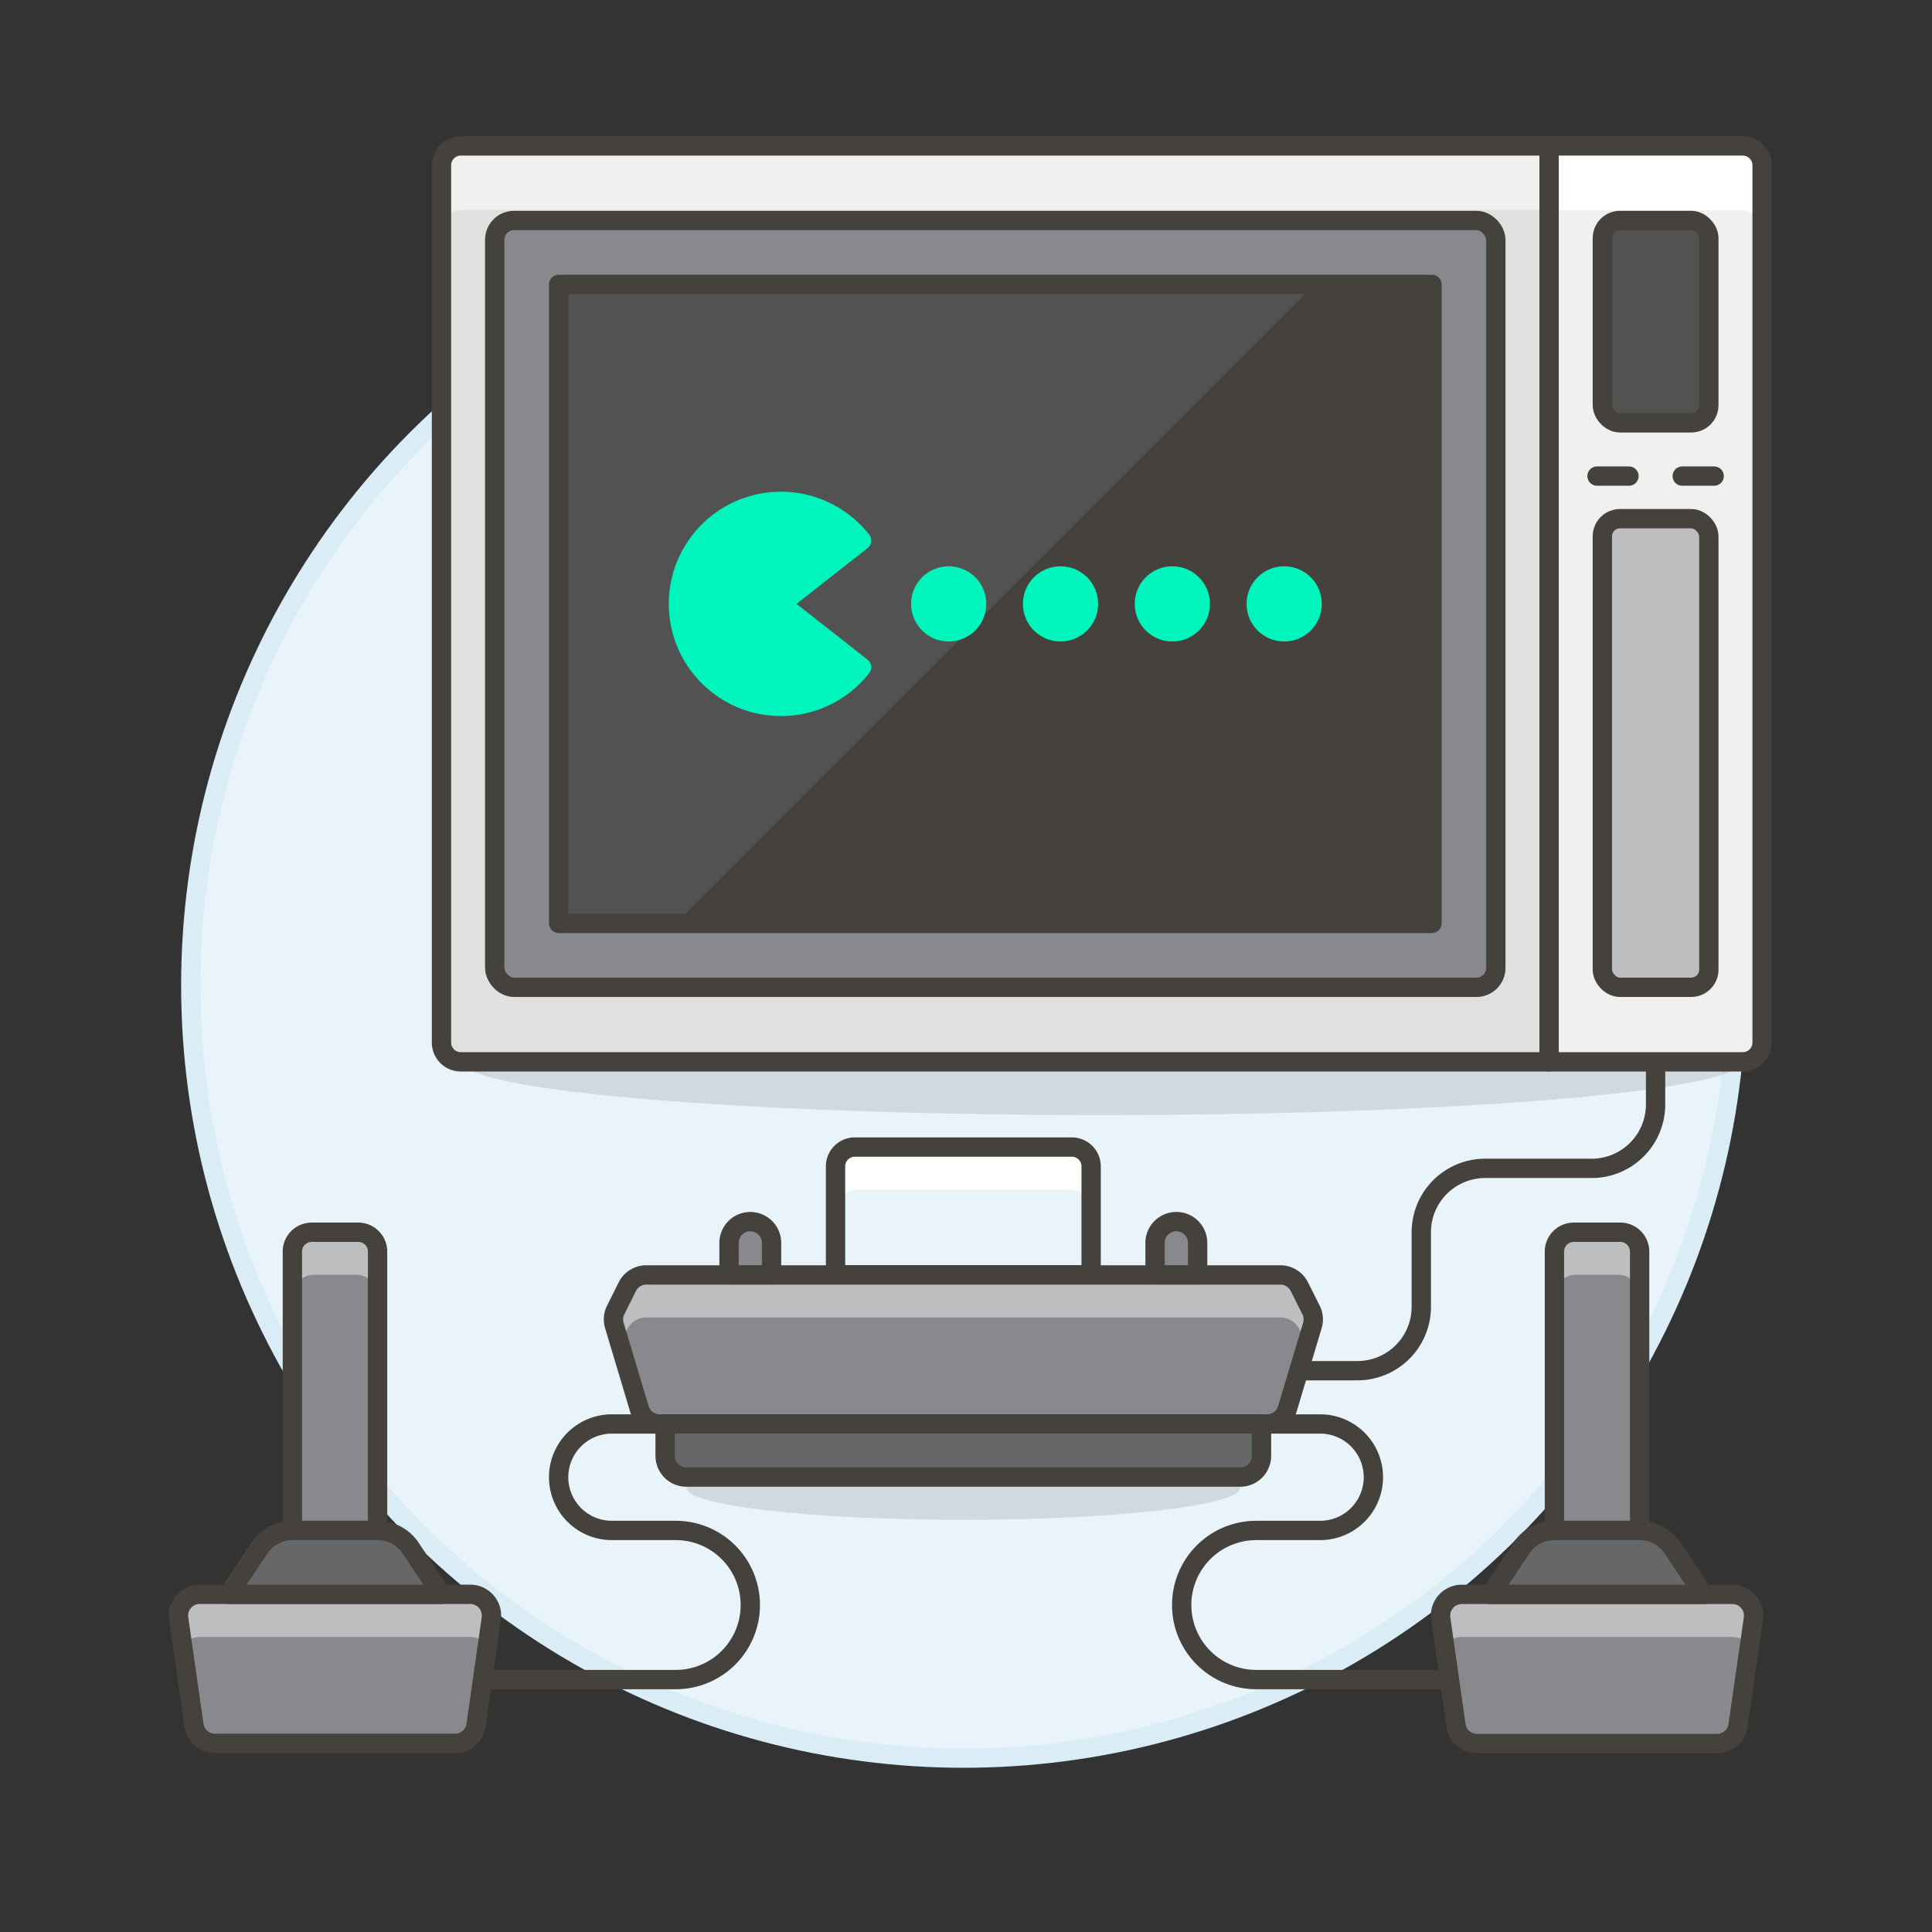 <svg xmlns="http://www.w3.org/2000/svg" viewBox="0 0 100 100"><rect x="0" y="0" width="100" height="100" fill="#333333" stroke="none"/><g class="nc-icon-wrapper"><defs/><circle class="a" cx="49.875" cy="51" r="40" fill="#e8f4fa" stroke="#daedf7" stroke-linecap="round" stroke-linejoin="round"/><ellipse class="b" cx="57.028" cy="54.961" rx="33.075" ry="2.756" fill="#45413c" opacity="0.15"/><path class="c" d="M67.227 70.947h3.031a3.307 3.307 0 0 0 3.308-3.307v-3.859a3.308 3.308 0 0 1 3.307-3.307h5.513a3.307 3.307 0 0 0 3.307-3.308v-2.2" stroke-linecap="round" stroke-linejoin="round" fill="none" stroke="#45413c"/><ellipse class="b" cx="49.862" cy="77.011" rx="14.333" ry="1.654" fill="#45413c" opacity="0.15"/><path class="d" d="M80.181 54.961h-56.33a1 1 0 0 1-1-1V8.554a1 1 0 0 1 1-1h56.33z" style="" fill="#e0e0e0"/><path class="e" d="M23.953 7.554a1.1 1.1 0 0 0-1.1 1.1v3.308a1.1 1.1 0 0 1 1.1-1.1h56.228V7.554z" style="" fill="#f0f0f0"/><rect class="f" x="25.607" y="11.412" width="51.817" height="39.69" rx="1" stroke-linecap="round" stroke-linejoin="round" stroke="#45413c" fill="#87898c"/><path class="g" d="M28.915 14.72h45.203v33.075H28.915z" style="" fill="#45413c"/><path class="h" d="M68.053 14.72L34.978 47.795h-6.063V14.72h39.138z" style="" fill="#525252"/><path class="c" d="M28.915 14.72h45.203v33.075H28.915z" stroke-linecap="round" stroke-linejoin="round" fill="none" stroke="#45413c"/><path class="e" d="M80.181 54.961h10.025a1 1 0 0 0 1-1V8.554a1 1 0 0 0-1-1H80.181z" style="" fill="#f0f0f0"/><path class="i" d="M91.206 8.656a1.1 1.1 0 0 0-1.1-1.1h-9.925v3.307H90.1a1.1 1.1 0 0 1 1.1 1.1z" style="" fill="#fff"/><path class="c" d="M80.181 54.961h-56.33a1 1 0 0 1-1-1V8.554a1 1 0 0 1 1-1h56.33z" stroke-linecap="round" stroke-linejoin="round" fill="none" stroke="#45413c"/><path class="c" d="M80.181 54.961h10.025a1 1 0 0 0 1-1V8.554a1 1 0 0 0-1-1H80.181z" stroke-linecap="round" stroke-linejoin="round" fill="none" stroke="#45413c"/><path class="j" d="M55.477 59.371h-11.23a1 1 0 0 0-1 1v5.615h13.23v-5.615a1 1 0 0 0-1-1z" style="" fill="#e8f4fa"/><path class="i" d="M55.375 59.371H44.35a1.1 1.1 0 0 0-1.1 1.1v2.205a1.1 1.1 0 0 1 1.1-1.1h11.025a1.1 1.1 0 0 1 1.1 1.1v-2.202a1.1 1.1 0 0 0-1.1-1.103z" style="" fill="#fff"/><path class="c" d="M55.477 59.371h-11.23a1 1 0 0 0-1 1v5.615h13.23v-5.615a1 1 0 0 0-1-1z" stroke-linecap="round" stroke-linejoin="round" fill="none" stroke="#45413c"/><ellipse class="b" cx="17.338" cy="90.792" rx="9.371" ry="1.654" fill="#45413c" opacity="0.15"/><path class="c" d="M24.977 86.934h10a3.859 3.859 0 0 0 0-7.718h-3.306a2.756 2.756 0 0 1 0-5.512h3.859" stroke-linecap="round" stroke-linejoin="round" fill="none" stroke="#45413c"/><path class="k" d="M19.543 79.216h-4.41V64.781a1 1 0 0 1 1-1h2.41a1 1 0 0 1 1 1z" style="" fill="#87898c"/><path class="l" d="M19.543 64.884a1.1 1.1 0 0 0-1.1-1.1h-2.2a1.1 1.1 0 0 0-1.1 1.1v2.2a1.1 1.1 0 0 1 1.1-1.1h2.2a1.1 1.1 0 0 1 1.1 1.1z" style="" fill="#bdbec0"/><path class="c" d="M19.543 79.216h-4.41V64.781a1 1 0 0 1 1-1h2.41a1 1 0 0 1 1 1z" stroke-linecap="round" stroke-linejoin="round" fill="none" stroke="#45413c"/><path class="k" d="M25.169 82.9a1.1 1.1 0 0 0-.833-.38H10.341a1.1 1.1 0 0 0-1.092 1.258l.788 5.513a1.1 1.1 0 0 0 1.091.946h12.42a1.1 1.1 0 0 0 1.092-.937l.787-5.513a1.1 1.1 0 0 0-.258-.887z" style="" fill="#87898c"/><path class="l" d="M9.45 85.183a.99.99 0 0 1 .058-.074 1.1 1.1 0 0 1 .833-.38h14a1.1 1.1 0 0 1 .833.38.99.99 0 0 1 .058.074l.2-1.4a1.1 1.1 0 0 0-1.091-1.258h-14a1.1 1.1 0 0 0-1.092 1.258z" style="" fill="#bdbec0"/><path class="c" d="M25.169 82.9a1.1 1.1 0 0 0-.833-.38H10.341a1.1 1.1 0 0 0-1.092 1.258l.788 5.513a1.1 1.1 0 0 0 1.091.946h12.42a1.1 1.1 0 0 0 1.092-.937l.787-5.513a1.1 1.1 0 0 0-.258-.887z" stroke-linecap="round" stroke-linejoin="round" fill="none" stroke="#45413c"/><path class="m" d="M19.543 79.216a2.058 2.058 0 0 1 1.714.918l1.594 2.39H11.826l1.593-2.39a2.059 2.059 0 0 1 1.714-.918z" stroke-linecap="round" stroke-linejoin="round" stroke="#45413c" fill="#656769"/><ellipse class="b" cx="82.662" cy="90.793" rx="9.371" ry="1.654" fill="#45413c" opacity="0.15"/><path class="c" d="M75.023 86.934h-10a3.859 3.859 0 0 1 0-7.718h3.307a2.756 2.756 0 0 0 0-5.512h-3.86" stroke-linecap="round" stroke-linejoin="round" fill="none" stroke="#45413c"/><path class="k" d="M80.457 79.216h4.41V64.781a1 1 0 0 0-1-1h-2.41a1 1 0 0 0-1 1z" style="" fill="#87898c"/><path class="l" d="M81.559 63.781h2.2a1.1 1.1 0 0 1 1.1 1.1v2.2a1.1 1.1 0 0 0-1.1-1.1h-2.2a1.1 1.1 0 0 0-1.1 1.1v-2.2a1.1 1.1 0 0 1 1.1-1.1z" style="" fill="#bdbec0"/><path class="c" d="M80.457 79.216h4.41V64.781a1 1 0 0 0-1-1h-2.41a1 1 0 0 0-1 1z" stroke-linecap="round" stroke-linejoin="round" fill="none" stroke="#45413c"/><path class="k" d="M74.573 83.782a1.1 1.1 0 0 1 1.091-1.258h14a1.1 1.1 0 0 1 1.092 1.258l-.793 5.518a1.1 1.1 0 0 1-1.091.946h-12.42a1.1 1.1 0 0 1-1.092-.946z" style="" fill="#87898c"/><path class="l" d="M90.55 85.183a.99.99 0 0 0-.058-.074 1.1 1.1 0 0 0-.833-.38h-14a1.1 1.1 0 0 0-.833.38.99.99 0 0 0-.058.074l-.2-1.4a1.1 1.1 0 0 1 1.091-1.258h14a1.1 1.1 0 0 1 1.092 1.258z" style="" fill="#bdbec0"/><path class="c" d="M74.573 83.782a1.1 1.1 0 0 1 1.091-1.258h14a1.1 1.1 0 0 1 1.092 1.258l-.793 5.518a1.1 1.1 0 0 1-1.091.946h-12.42a1.1 1.1 0 0 1-1.092-.946z" stroke-linecap="round" stroke-linejoin="round" fill="none" stroke="#45413c"/><path class="m" d="M80.457 79.216a2.058 2.058 0 0 0-1.714.918l-1.594 2.39h11.025l-1.593-2.39a2.059 2.059 0 0 0-1.714-.918z" stroke-linecap="round" stroke-linejoin="round" stroke="#45413c" fill="#656769"/><path class="k" d="M67.256 66.6a1.1 1.1 0 0 0-.986-.61H33.455a1.1 1.1 0 0 0-.986.61l-.6 1.2a1.1 1.1 0 0 0-.069.81l1.292 4.308a1.1 1.1 0 0 0 1.056.786h31.431a1.1 1.1 0 0 0 1.056-.786l1.293-4.308a1.1 1.1 0 0 0-.07-.81z" style="" fill="#87898c"/><path class="l" d="M32.084 69.569l.385-.768a1.1 1.1 0 0 1 .986-.61H66.27a1.1 1.1 0 0 1 .986.61l.384.768.288-.959a1.1 1.1 0 0 0-.07-.81l-.6-1.2a1.1 1.1 0 0 0-.986-.61H33.455a1.1 1.1 0 0 0-.986.61l-.6 1.2a1.1 1.1 0 0 0-.069.81z" style="" fill="#bdbec0"/><path class="c" d="M67.256 66.6a1.1 1.1 0 0 0-.986-.61H33.455a1.1 1.1 0 0 0-.986.61l-.6 1.2a1.1 1.1 0 0 0-.069.81l1.292 4.308a1.1 1.1 0 0 0 1.056.786h31.431a1.1 1.1 0 0 0 1.056-.786l1.293-4.308a1.1 1.1 0 0 0-.07-.81z" stroke-linecap="round" stroke-linejoin="round" fill="none" stroke="#45413c"/><path class="m" d="M34.427 73.7v1.653a1.1 1.1 0 0 0 1.1 1.1h28.668a1.1 1.1 0 0 0 1.1-1.1V73.7z" stroke-linecap="round" stroke-linejoin="round" stroke="#45413c" fill="#656769"/><path class="f" d="M37.735 65.986v-1.654a1.1 1.1 0 0 1 2.2 0v1.654z" stroke-linecap="round" stroke-linejoin="round" stroke="#45413c" fill="#87898c"/><path class="f" d="M61.99 65.986v-1.654a1.1 1.1 0 0 0-2.205 0v1.654z" stroke-linecap="round" stroke-linejoin="round" stroke="#45413c" fill="#87898c"/><rect class="n" x="82.937" y="11.412" width="5.512" height="10.474" rx=".913" stroke-linecap="round" stroke-linejoin="round" stroke="#45413c" fill="#525252"/><rect class="o" x="82.937" y="26.847" width="5.512" height="24.255" rx=".913" stroke-linecap="round" stroke-linejoin="round" stroke="#45413c" fill="#bdbec0"/><path class="c" d="M82.662 24.642h1.653" stroke-linecap="round" stroke-linejoin="round" fill="none" stroke="#45413c"/><path class="c" d="M87.072 24.642h1.653" stroke-linecap="round" stroke-linejoin="round" fill="none" stroke="#45413c"/><g><path class="p" d="M40.753 31.518a.332.332 0 0 1 0-.521l3.841-3.018a5.306 5.306 0 1 0 0 6.557z" stroke-linecap="round" stroke-linejoin="round" fill="#00f5bc" stroke="#00f5bc"/><circle class="p" cx="49.104" cy="31.257" r="1.447" stroke-linecap="round" stroke-linejoin="round" fill="#00f5bc" stroke="#00f5bc"/><circle class="p" cx="54.892" cy="31.257" r="1.447" stroke-linecap="round" stroke-linejoin="round" fill="#00f5bc" stroke="#00f5bc"/><circle class="p" cx="60.68" cy="31.257" r="1.447" stroke-linecap="round" stroke-linejoin="round" fill="#00f5bc" stroke="#00f5bc"/><circle class="p" cx="66.469" cy="31.257" r="1.447" stroke-linecap="round" stroke-linejoin="round" fill="#00f5bc" stroke="#00f5bc"/></g></g></svg>